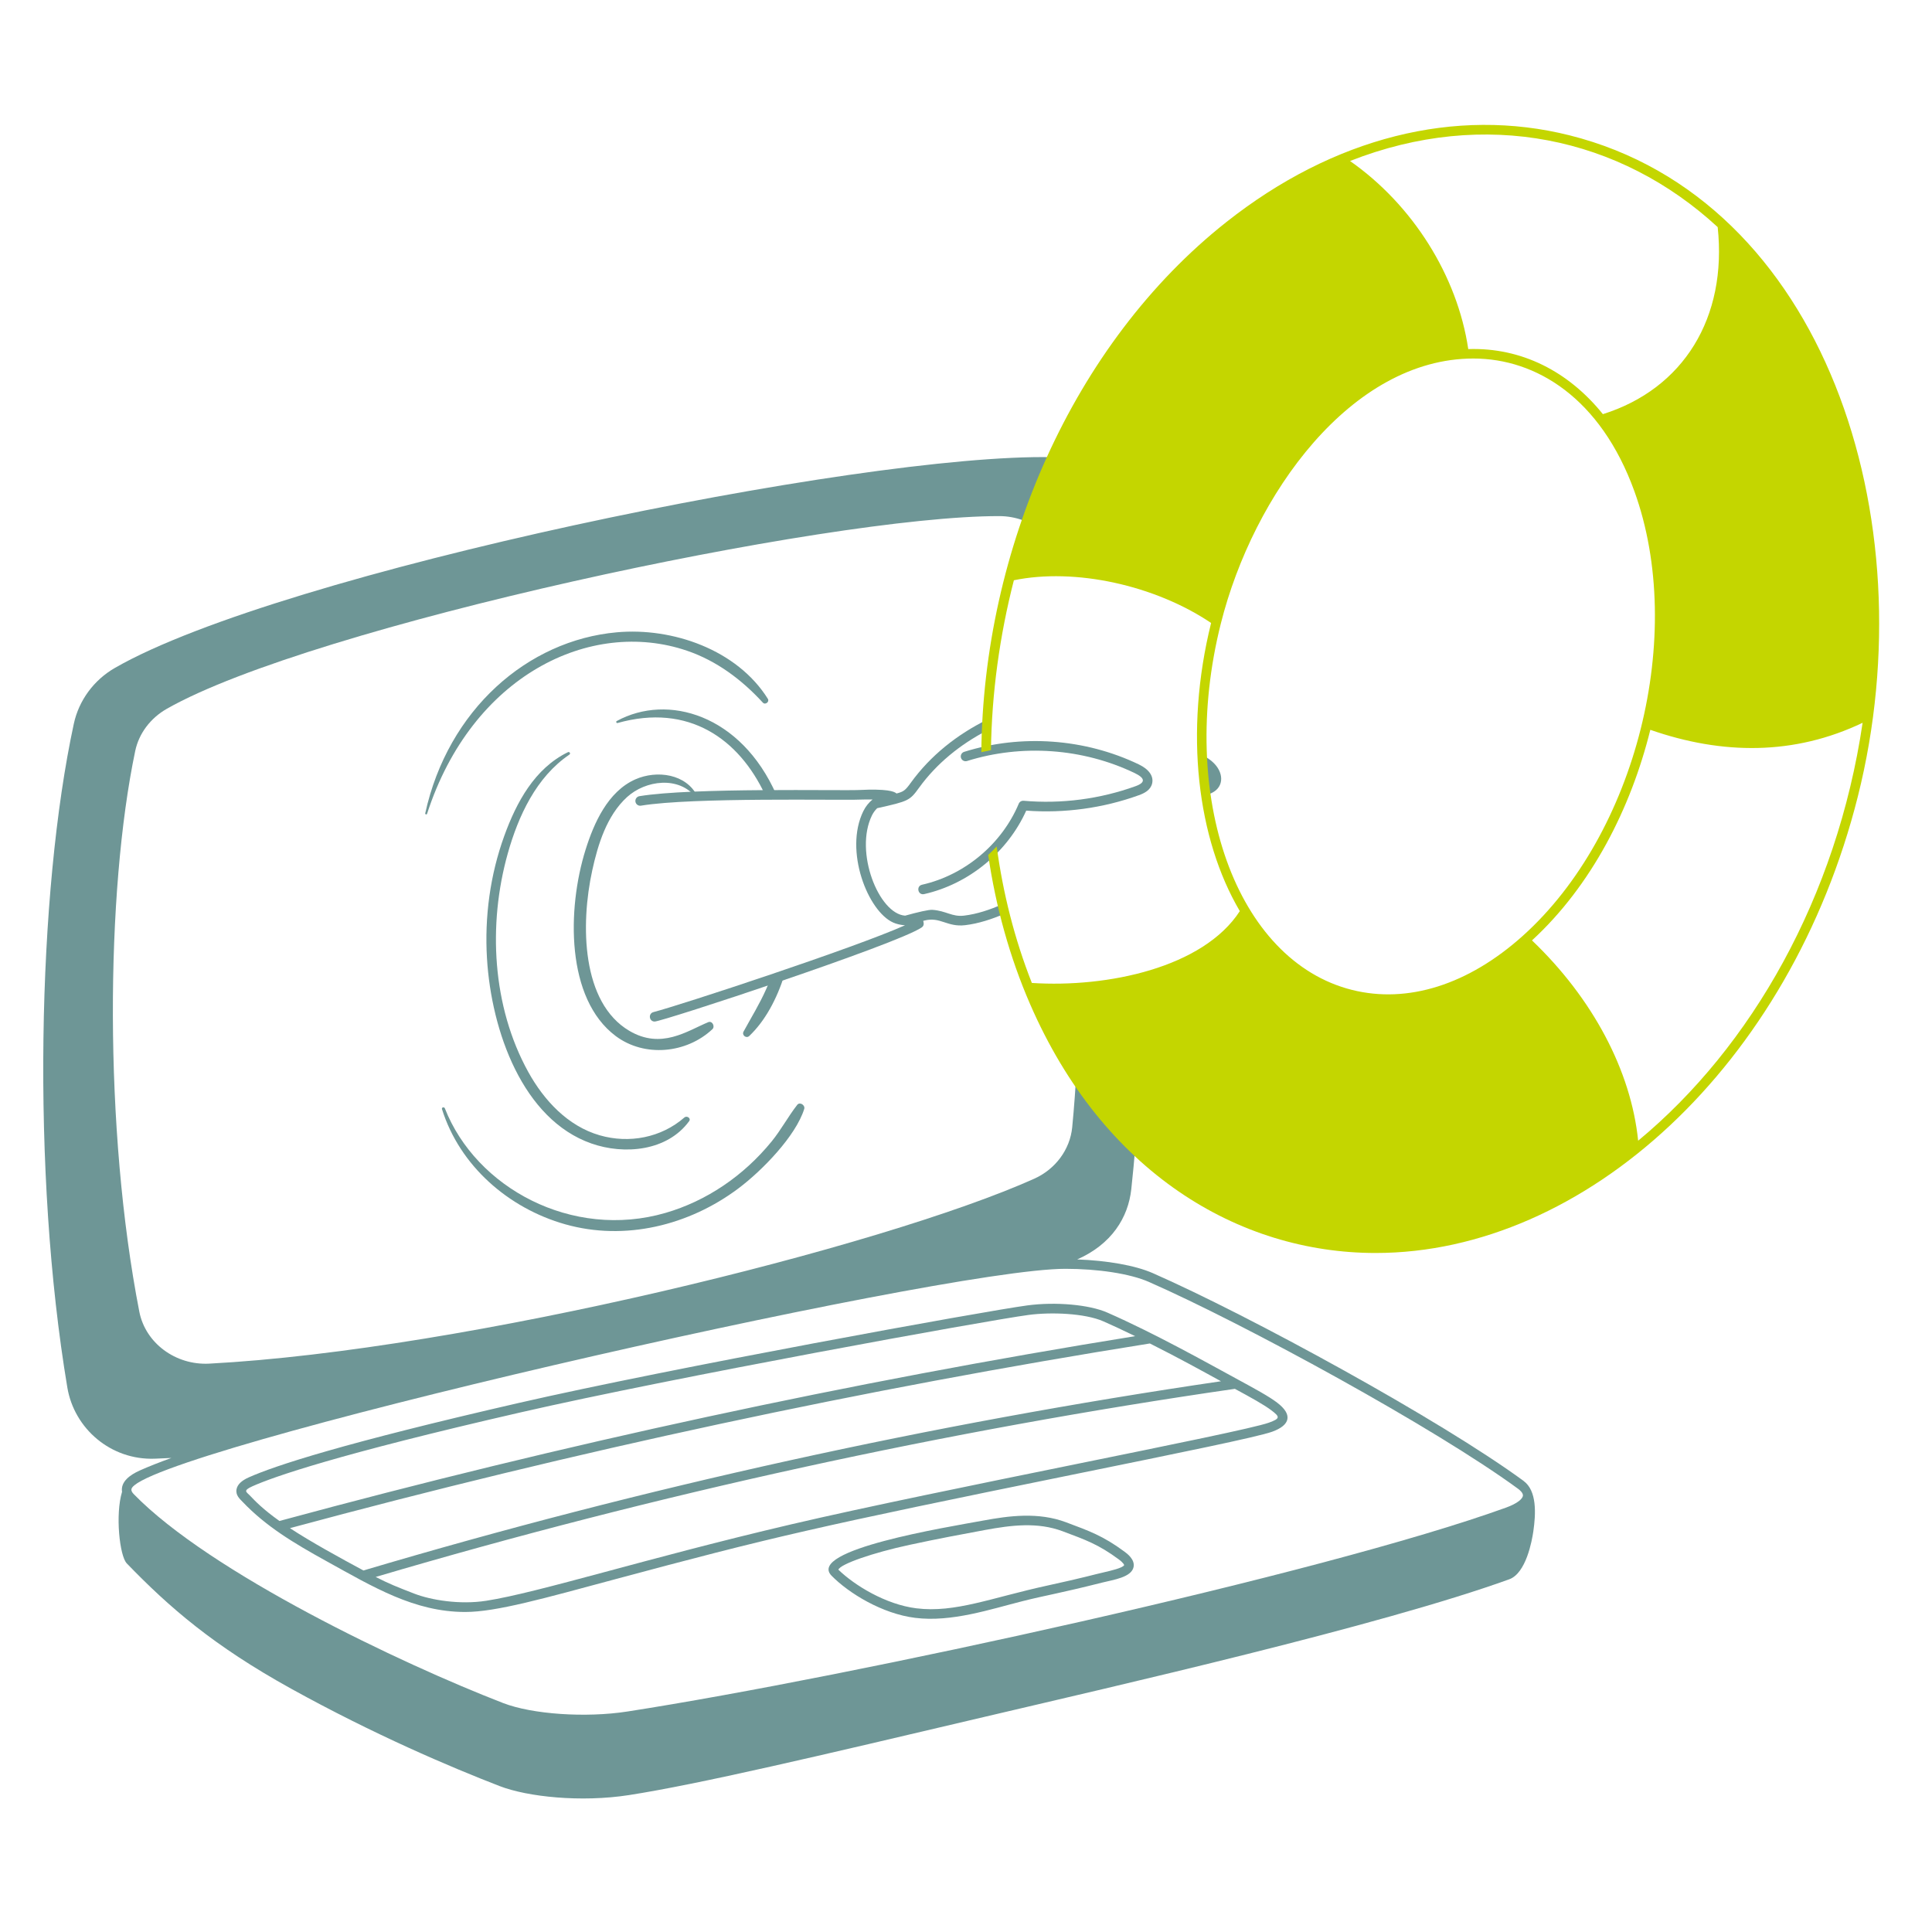 <svg width="154" height="154" viewBox="0 0 154 154" fill="none" xmlns="http://www.w3.org/2000/svg">
<path d="M89.624 123.676C87.929 122.426 86.839 122.039 84.975 121.341C82.745 120.505 80.406 120.83 78.389 121.201C75.462 121.738 64.267 123.54 66.285 125.601C67.648 126.99 70.317 128.635 72.952 128.96C75.856 129.321 78.942 128.274 81.526 127.624C83.399 127.151 84.4 127.021 87.86 126.147C88.739 125.924 90.185 125.735 90.357 124.909C90.482 124.309 89.837 123.832 89.624 123.676ZM88.079 125.308C87.154 125.517 86.449 125.741 83.52 126.378C79.037 127.351 76.135 128.582 73.046 128.199C70.593 127.896 68.105 126.362 66.826 125.118C67.001 124.667 69.546 123.779 72.503 123.14C74.678 122.67 76.865 122.259 78.527 121.954C80.638 121.567 82.703 121.309 84.706 122.058C86.552 122.75 87.555 123.103 89.169 124.293C89.586 124.6 89.607 124.751 89.607 124.751C89.525 124.978 88.474 125.217 88.079 125.308Z" fill="#6E9696"/>
<path d="M101.8 111.803C101.129 111.296 100.048 110.709 98.679 109.965C96.089 108.557 92.053 106.291 88.262 104.625C86.823 103.992 84.144 103.752 81.891 104.054C78.515 104.505 53.415 109.06 41.325 111.835C27.319 115.05 21.897 116.835 19.815 117.768C19.249 118.022 18.925 118.337 18.855 118.705C18.764 119.185 19.113 119.476 19.341 119.716C21.209 121.675 23.401 122.991 26.023 124.441C29.761 126.508 33.032 128.491 37.086 128.491C39.562 128.491 43.417 127.39 48.967 125.899C61.51 122.531 64.866 121.743 85.859 117.471C93.89 115.836 100.233 114.546 101.407 114.122C102.846 113.601 103.065 112.761 101.799 111.804L101.8 111.803ZM19.898 119.187C19.645 118.922 19.336 118.822 20.13 118.467C21.808 117.716 26.816 115.951 41.496 112.582C53.57 109.811 78.624 105.263 81.993 104.813C83.769 104.576 86.469 104.674 87.954 105.326C88.598 105.609 89.44 105.997 90.484 106.505C67.789 110.161 44.85 115.111 22.275 121.237C20.96 120.301 20.359 119.67 19.898 119.187ZM23.111 121.809C45.804 115.675 68.859 110.721 91.657 107.088C94.05 108.292 95.849 109.291 97.324 110.1C74.281 113.485 51.291 118.552 28.969 125.183C27.132 124.193 24.779 122.907 23.111 121.809ZM101.147 113.4C98.902 114.211 74.83 118.752 63.062 121.507C51.528 124.206 42.969 126.942 38.748 127.599C36.653 127.924 34.362 127.547 33.02 127.028C31.658 126.501 31.013 126.245 29.947 125.699C52.319 119.093 75.352 114.045 98.433 110.704C99.715 111.4 100.732 111.957 101.337 112.414C102.029 112.937 102.062 113.069 101.146 113.4H101.147Z" fill="#6E9696"/>
<path d="M121.448 118.045C114.812 113.18 99.609 104.874 91.891 101.482C90.474 100.86 88.223 100.474 85.864 100.39C88.605 99.177 89.926 97.066 90.175 94.791C90.68 90.178 91.017 84.222 91.198 77.886C89.534 78.335 87.782 78.607 86.068 78.726C85.967 82.885 85.771 86.733 85.466 89.855C85.293 91.623 84.137 93.192 82.449 93.951C70.376 99.376 37.072 107.617 16.674 108.696C13.992 108.834 11.593 107.058 11.105 104.554C8.277 90.04 8.424 71.094 10.778 59.86C11.07 58.468 11.989 57.242 13.3 56.496C24.856 49.925 65.911 41.124 79.648 41.139C82.317 41.142 84.576 43.036 84.932 45.548C86.881 45.62 88.881 45.972 90.793 46.553C90.694 45.095 90.582 43.755 90.457 42.562C90.102 39.145 87.263 36.513 83.852 36.442C68.615 36.127 22.368 45.639 9.158 53.24C7.48 54.205 6.287 55.828 5.884 57.692C2.983 71.12 2.502 93.499 5.367 110.594C5.92 113.898 8.851 116.395 12.323 116.273C12.764 116.256 13.21 116.237 13.661 116.214C12.686 116.566 11.84 116.9 11.143 117.212C10.384 117.552 9.597 118.098 9.728 118.917C9.18 120.712 9.532 124.024 10.105 124.618C13.501 128.133 17.02 131.183 23.207 134.607C29.834 138.273 35.901 140.851 39.825 142.369C42.055 143.231 46.316 143.68 50.133 143.087C55.716 142.219 65.233 139.971 78.406 136.868C89.046 134.362 110.018 129.601 120.299 125.887C121.643 125.402 122.111 122.834 122.223 122.058C122.423 120.669 122.521 118.834 121.445 118.046L121.448 118.045ZM121.392 119.231C121.358 119.463 120.985 119.832 120.04 120.174C105.388 125.467 67.834 133.654 50.017 136.424C46.694 136.941 42.432 136.651 40.102 135.749C31.922 132.585 16.743 125.352 10.655 119.09C10.515 118.946 10.455 118.815 10.477 118.7C11.038 115.774 74.845 101.137 84.919 101.137C87.502 101.137 90.061 101.516 91.582 102.184C99.182 105.524 114.408 113.836 120.994 118.663C121.156 118.781 121.423 119.014 121.392 119.231Z" fill="#6E9696"/>
<path d="M55.598 63.486C54.706 61.669 52.35 61.368 50.643 62.123C48.454 63.092 47.342 65.598 46.672 67.742C45.196 72.464 45.1 79.612 49.084 82.587C51.373 84.296 54.71 83.981 56.784 82.039C57.016 81.822 56.775 81.344 56.456 81.477C54.763 82.18 52.71 83.674 50.158 82.164C46.354 79.914 46.261 73.71 47.209 69.376C47.661 67.31 48.366 65.014 49.975 63.541C51.458 62.185 54.13 61.831 55.484 63.574C55.537 63.643 55.631 63.556 55.597 63.487L55.598 63.486Z" fill="#6E9696"/>
<path d="M45.27 59.957C42.62 61.246 41.166 63.952 40.2 66.617C39.068 69.734 38.616 73.097 38.818 76.404C39.171 82.213 41.675 89.224 47.132 91.145C49.763 92.071 53.186 91.76 54.933 89.367C55.104 89.134 54.747 88.903 54.552 89.074C52.701 90.691 50.142 91.171 47.8 90.494C45.258 89.761 43.359 87.707 42.112 85.453C39.225 80.234 38.882 73.696 40.476 68.025C41.313 65.048 42.742 61.94 45.384 60.153C45.505 60.071 45.401 59.894 45.27 59.957Z" fill="#6E9696"/>
<path d="M60.991 63.364C61.294 63.361 61.593 63.361 61.888 63.359C59.073 56.97 53.226 55.253 49.161 57.473C49.075 57.52 49.134 57.657 49.228 57.631C54.889 56.039 58.908 58.9 60.991 63.364Z" fill="#6E9696"/>
<path d="M61.385 78.091C61.286 78.347 61.181 78.601 61.07 78.851C60.551 80.019 59.882 81.106 59.27 82.224C59.111 82.514 59.485 82.807 59.727 82.576C60.997 81.365 61.919 79.633 62.531 77.703C62.148 77.833 61.766 77.963 61.385 78.091Z" fill="#6E9696"/>
<path d="M34.043 64.865C37.603 53.848 47.066 49.245 54.764 51.87C57.127 52.676 59.13 54.179 60.806 56.006C61 56.218 61.356 55.943 61.204 55.7C58.756 51.792 53.609 50 49.165 50.401C42.058 51.041 35.712 56.563 33.896 64.825C33.876 64.92 34.013 64.957 34.043 64.865Z" fill="#6E9696"/>
<path d="M35.231 88.411C36.65 92.937 40.541 96.312 45.052 97.588C49.821 98.937 54.913 97.678 58.838 94.744C60.784 93.289 63.441 90.528 64.104 88.395C64.198 88.093 63.755 87.8 63.545 88.07C62.817 89.005 62.26 90.061 61.507 90.985C59.259 93.746 56.29 95.74 53.049 96.68C45.591 98.842 37.938 94.674 35.46 88.347C35.405 88.208 35.185 88.262 35.231 88.411Z" fill="#6E9696"/>
<path d="M79.909 72.075C78.921 72.509 77.888 72.862 76.844 72.985C75.89 73.1 75.426 72.602 74.325 72.523C74.023 72.502 73.151 72.709 72.147 72.987C70.041 72.84 68.081 67.895 69.505 64.992C69.604 64.791 69.745 64.591 69.92 64.421C72.44 63.86 72.516 63.816 73.26 62.789C74.656 60.859 76.533 59.345 78.659 58.235C78.671 57.942 78.685 57.648 78.702 57.355C76.305 58.54 74.174 60.213 72.593 62.403C72.165 62.996 72.03 63.106 71.462 63.249C71.275 63.073 70.667 62.865 68.479 62.971C67.041 63.04 55.147 62.767 50.966 63.464C50.758 63.498 50.616 63.696 50.651 63.905C50.686 64.113 50.883 64.255 51.092 64.22C55.204 63.535 67.017 63.808 68.516 63.737C68.685 63.728 69.103 63.725 69.55 63.729C69.253 63.97 68.998 64.286 68.817 64.654C67.266 67.813 69.181 72.657 71.213 73.544C71.445 73.645 71.784 73.735 72.138 73.754C68.154 75.543 54.226 80.124 52.088 80.674C51.654 80.786 51.734 81.428 52.183 81.428C52.793 81.428 71.457 75.287 73.466 73.928C73.711 73.763 73.612 73.517 73.59 73.402C73.623 73.393 73.654 73.385 73.687 73.377C74.956 73.053 75.489 73.918 76.935 73.746C78.008 73.618 79.076 73.264 80.089 72.827C80.027 72.578 79.967 72.326 79.908 72.074L79.909 72.075Z" fill="#6E9696"/>
<path d="M95.817 60.169C95.867 61.36 95.95 62.246 96.112 63.376C97.499 63.044 97.613 61.892 96.946 61.042C96.682 60.705 96.289 60.416 95.817 60.169Z" fill="#6E9696"/>
<path d="M73.495 70.522C76.899 69.754 79.853 67.278 81.206 64.062C81.27 63.908 81.427 63.814 81.593 63.829C84.598 64.094 87.684 63.692 90.52 62.665C91.354 62.364 91.247 62.008 90.448 61.623C86.322 59.641 81.45 59.29 77.082 60.661C76.88 60.724 76.665 60.612 76.601 60.41C76.538 60.209 76.65 59.993 76.852 59.929C81.404 58.501 86.48 58.867 90.779 60.933C91.589 61.322 91.974 61.875 91.836 62.452C91.709 62.987 91.205 63.233 90.78 63.386C87.927 64.418 84.831 64.841 81.801 64.615C80.308 67.93 77.215 70.467 73.665 71.269C73.165 71.381 73.006 70.633 73.495 70.522Z" fill="#6E9696"/>
<path d="M125.118 10.789C116.004 8.501 106.286 10.955 97.754 17.7C85.485 27.399 78.371 43.889 78.222 59.956C78.477 59.897 78.733 59.844 78.99 59.795C79.051 55.238 79.683 50.673 80.816 46.253C85.668 45.251 92.05 46.635 96.537 49.656C94.374 58.394 95.434 66.86 98.826 72.626C95.909 77.127 88.282 78.745 82.249 78.351C80.869 74.849 79.948 71.193 79.446 67.471C79.23 67.705 79.004 67.93 78.769 68.145C79.371 72.266 80.472 76.274 82.108 80.038C87.921 93.412 98.699 99.876 109.654 99.876C126.326 99.874 142.708 84.925 148.094 63.467C153.667 41.259 145.357 15.868 125.118 10.789ZM136.917 18.103C137.688 25.314 134.196 30.992 127.766 33.012C125.026 29.608 121.28 27.687 117.035 27.826C116.168 21.985 112.605 16.328 107.611 12.833C118.374 8.598 129.145 10.929 136.917 18.103H136.917ZM107.769 78.906C98.544 76.591 93.851 63.497 97.309 49.719C99.901 39.389 107.73 28.578 117.443 28.578C122.459 28.578 127.592 31.742 130.275 39.153C134.419 50.594 130.434 66.471 121.378 74.6C117.043 78.491 112.211 80.02 107.769 78.906ZM130.577 90.926C130.009 85.346 126.961 79.589 122.115 74.96C126.854 70.601 129.992 64.448 131.547 58.174C137.305 60.18 143.032 60.211 148.469 57.613C146.413 71.507 139.621 83.44 130.577 90.926Z" fill="#C4D600"/>
</svg>
